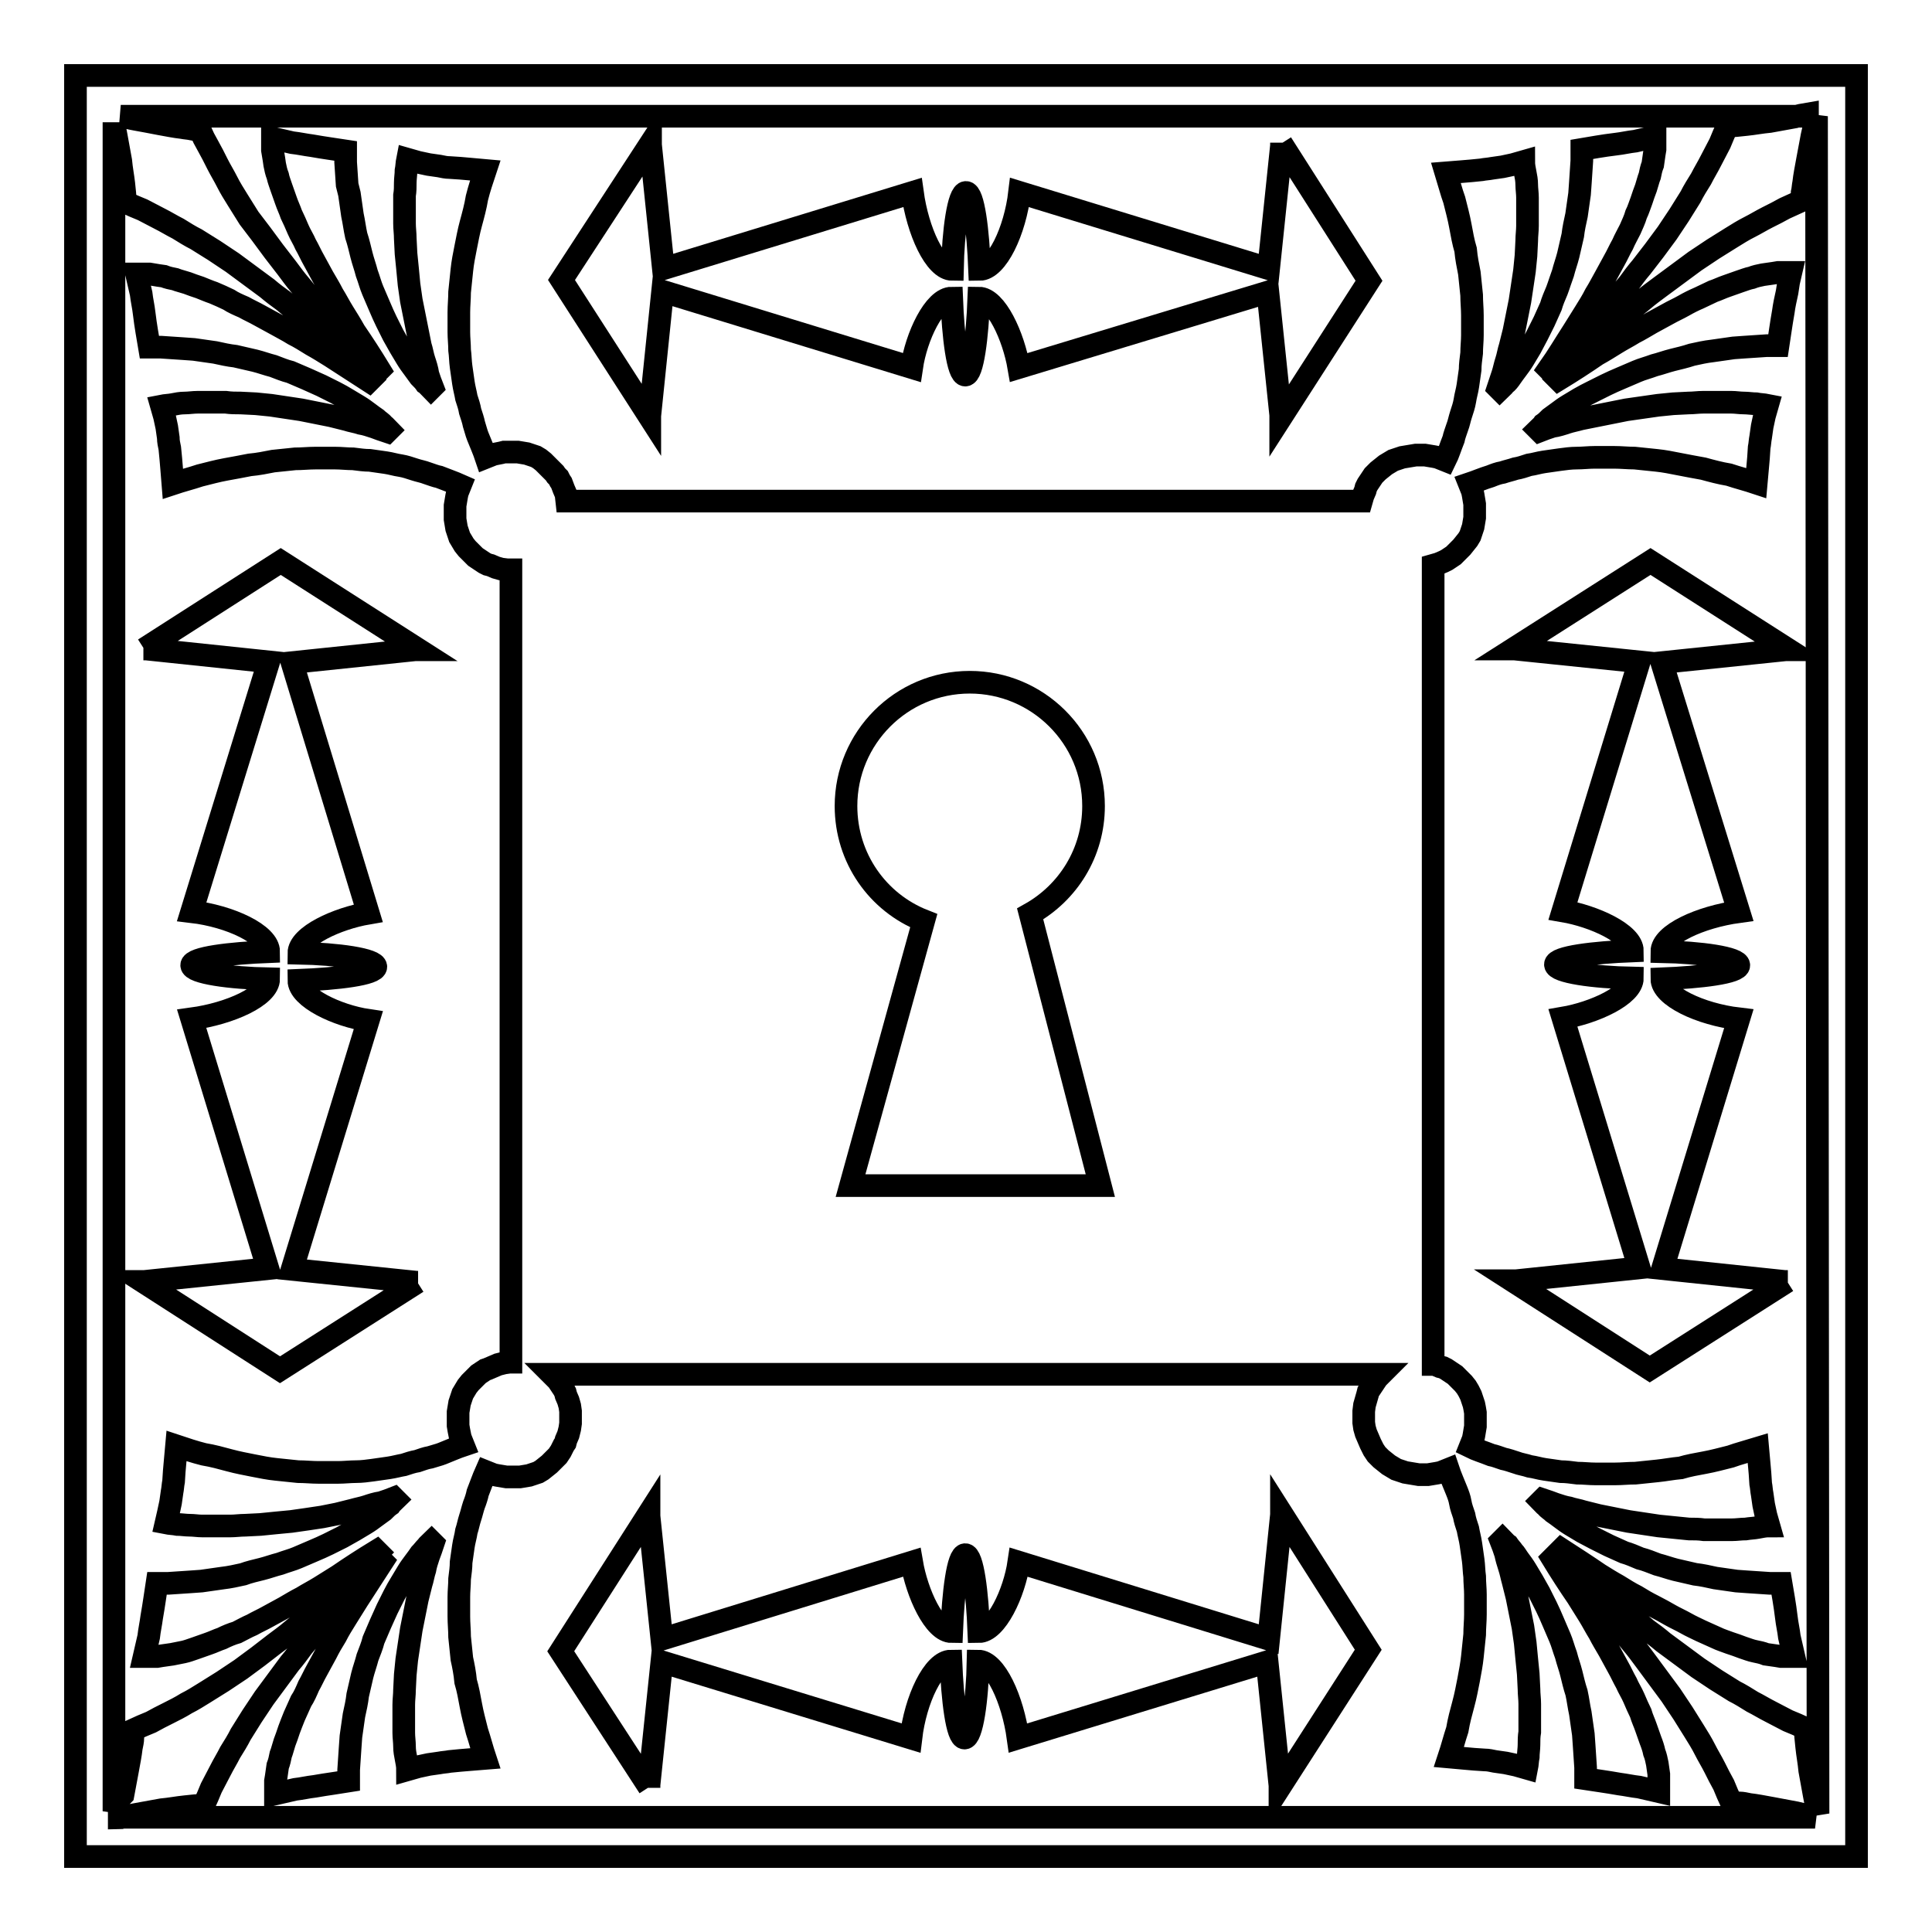 <?xml version="1.0" encoding="utf-8"?>
<!-- Svg Vector Icons : http://www.onlinewebfonts.com/icon -->
<!DOCTYPE svg PUBLIC "-//W3C//DTD SVG 1.1//EN" "http://www.w3.org/Graphics/SVG/1.1/DTD/svg11.dtd">
<svg version="1.1" xmlns="http://www.w3.org/2000/svg" xmlns:xlink="http://www.w3.org/1999/xlink" x="0px" y="0px" viewBox="0 0 256 256" enable-background="new 0 0 256 256" xml:space="preserve">
<g><g><g><g><path stroke-width="3" fill-opacity="0" stroke="#000000"  d="M86.1,55.3L86.1,55.3L86.1,55.3v-0.2l1.7-16.5l33,10.1c0.6-4.1,3-9.2,5.3-9.2c0.2,5.1,0.8,10.2,1.8,10.2c1,0,1.6-5.1,1.8-10.2c2.3,0,4.6,5.1,5.3,9.2L168,38.7l1.7,16.3v0.4l11.7-18.2L169.8,19v-0.1V19l0,0v0.3l-1.7,16.3l-33-10.1c-0.6,5.1-3,10.2-5.3,10.2c-0.2-5.1-0.8-10.2-1.8-10.2s-1.7,5.1-1.8,10.2c-2.3,0-4.6-5.1-5.3-10.2l-33,10.1l-1.7-16.4v-0.2L74.4,37.1L86.1,55.3L86.1,55.3L86.1,55.3z"/><path stroke-width="3" fill-opacity="0" stroke="#000000"  d="M169.8,200.5L169.8,200.5L169.8,200.5l0,0.2l-1.7,16.5L135,207c-0.6,4.1-3,9.2-5.3,9.2c-0.2-5.1-0.8-10.2-1.8-10.2s-1.6,5.1-1.8,10.2c-2.3,0-4.6-5.1-5.3-9.2l-33.1,10.2l-1.7-16.3v-0.4l-11.7,18.3L86,236.8v0.1v-0.1l0,0v-0.3l1.7-16.3l33,10.1c0.6-5.1,3-10.2,5.3-10.2c0.2,5.1,0.8,10.2,1.8,10.2c1,0,1.7-5.1,1.8-10.2c2.3,0,4.6,5.1,5.3,10.2l33-10.1l1.7,16.4v0.2l11.7-18.2L169.8,200.5L169.8,200.5L169.8,200.5L169.8,200.5z"/><path stroke-width="3" fill-opacity="0" stroke="#000000"  d="M237,86.1L237,86.1l-18.3-11.7L200.5,86h0h0l0,0h0.2l16.5,1.7l-10.1,33c4.1,0.7,9.2,3,9.2,5.3c-5.1,0.2-10.2,0.8-10.2,1.8c0,1,5.1,1.7,10.2,1.8c0,2.3-5.1,4.6-9.2,5.3l10.1,33.1l-16.3,1.7h-0.5l18.2,11.7l18.2-11.6h0.1h-0.1l0.1,0h-0.4l-16.2-1.7l10.1-33.1c-5.1-0.6-10.2-3-10.2-5.3c5.1-0.2,10.2-0.8,10.2-1.8c0-1-5.1-1.7-10.2-1.8c0-2.3,5.1-4.6,10.2-5.3l-10.2-33l16.4-1.7H237z"/><path stroke-width="3" fill-opacity="0" stroke="#000000"  d="M18.9,169.8L18.9,169.8L18.9,169.8l18.2,11.7l18.2-11.6h0.1h0l0,0h-0.2l-16.5-1.7l10.1-33c-4.1-0.6-9.2-3-9.2-5.3c5.1-0.2,10.2-0.8,10.2-1.8c0-1-5.1-1.7-10.2-1.8c0-2.3,5.1-4.6,9.2-5.3L38.7,87.8l16.3-1.7h0.5L37.2,74.4L19.1,86h-0.1H19l0,0h0.4l16.2,1.7l-10.2,33.1c5.1,0.6,10.2,3,10.2,5.3c-5.1,0.2-10.2,0.8-10.2,1.8c0,1,5.1,1.7,10.2,1.8c0,2.3-5.1,4.6-10.2,5.3l10.1,33.1l-16.4,1.7H18.9z"/><path stroke-width="3" fill-opacity="0" stroke="#000000"  d="M10,10v236h236V10H10z M239.5,15.1C239.5,15.1,239.5,15.1,239.5,15.1c-0.6,0.1-1.2,0.2-1.7,0.4c-1.1,0.2-2.2,0.4-3.3,0.6c-1.1,0.1-2.1,0.3-3.1,0.4c-0.9,0.1-1.8,0.2-2.5,0.2l-0.5,1.1l-0.5,1.2c-0.4,0.8-0.8,1.5-1.2,2.3c-0.4,0.8-0.9,1.6-1.3,2.4c-0.5,0.8-1,1.6-1.4,2.4l-1.5,2.4l-1.6,2.4l-1.7,2.3l-1.7,2.2c-0.6,0.7-1.2,1.5-1.7,2.2c-0.6,0.7-1.2,1.4-1.7,2.1c-1.2,1.3-2.3,2.6-3.3,3.8c-0.5,0.6-1.1,1.1-1.5,1.7c-0.5,0.5-1,1-1.4,1.5c-0.5,0.5-0.9,0.9-1.3,1.3c-0.4,0.4-0.8,0.7-1.2,1.1l-0.2-0.2c1.2-1.7,2.2-3.4,3.3-5.1c0.5-0.8,1-1.6,1.5-2.4c0.5-0.8,1-1.6,1.4-2.4c0.5-0.8,0.9-1.6,1.3-2.3c0.4-0.7,0.8-1.5,1.2-2.2c0.4-0.7,0.7-1.4,1.1-2.1c0.3-0.7,0.7-1.4,1-2c0.3-0.7,0.6-1.3,0.8-2c0.3-0.6,0.5-1.3,0.7-1.8c0.2-0.6,0.4-1.2,0.6-1.7c0.2-0.6,0.3-1.1,0.5-1.6c0.1-0.5,0.2-1,0.4-1.5l0.1-0.7l0.1-0.7l0.1-0.6l0-0.6v-0.6l0-0.5l-1.3,0.3l-1.3,0.3c-0.9,0.1-1.7,0.3-2.6,0.4c-1.7,0.2-3.3,0.5-4.5,0.7l0,1.5l-0.1,1.5l-0.1,1.5l-0.1,1.4l-0.2,1.4l-0.2,1.4c-0.2,0.9-0.4,1.8-0.5,2.7c-0.2,0.9-0.4,1.7-0.6,2.6c-0.2,0.8-0.5,1.6-0.7,2.4c-0.3,0.8-0.5,1.5-0.8,2.3c-0.3,0.7-0.6,1.4-0.8,2.1c-0.3,0.7-0.6,1.3-0.9,2c-0.3,0.6-0.6,1.2-0.9,1.8c-0.3,0.6-0.6,1.1-0.9,1.7c-0.3,0.5-0.6,1-0.9,1.5c-0.3,0.5-0.6,0.9-0.9,1.3c-0.3,0.4-0.6,0.8-0.8,1.1s-0.5,0.7-0.8,0.9c-0.2,0.3-0.5,0.5-0.7,0.7l-0.2-0.2c0.2-0.6,0.4-1.2,0.6-1.8c0.2-0.6,0.3-1.2,0.5-1.8c0.2-0.6,0.3-1.3,0.5-1.9l0.5-2l0.4-2l0.4-2l0.3-2l0.3-2l0.2-2l0.1-2c0-0.7,0.1-1.3,0.1-2c0-0.6,0-1.3,0-1.9s0-1.2,0-1.8c0-0.6-0.1-1.2-0.1-1.7c0-0.6-0.1-1.1-0.2-1.6c-0.1-0.5-0.2-1-0.2-1.5l-1.4,0.4l-1.4,0.3l-1.4,0.2c-0.5,0.1-0.9,0.1-1.4,0.2c-1.8,0.2-3.5,0.3-4.7,0.4c0.4,1.3,0.7,2.5,1.1,3.6c0.3,1.2,0.6,2.3,0.8,3.4c0.2,1.1,0.4,2.2,0.7,3.2c0.1,1.1,0.3,2.1,0.5,3.1c0.1,1,0.2,2,0.3,2.9c0,0.9,0.1,1.8,0.1,2.7c0,0.9,0,1.7,0,2.6c0,0.8-0.1,1.6-0.1,2.4c-0.1,0.8-0.2,1.5-0.2,2.2c-0.1,0.7-0.2,1.4-0.3,2.1c-0.1,0.7-0.3,1.3-0.4,2c-0.1,0.6-0.3,1.2-0.5,1.8c-0.2,0.6-0.3,1.2-0.5,1.7c-0.2,0.6-0.4,1.1-0.5,1.6c-0.4,1-0.7,2-1.1,2.8l-0.5-0.2l-0.5-0.2l-0.5-0.1l-0.6-0.1l-0.6-0.1l-0.6,0l-0.6,0l-0.6,0.1l-0.6,0.1l-0.6,0.1l-0.6,0.2l-0.6,0.2l-0.5,0.3l-0.5,0.3l-0.5,0.4l-0.5,0.4l-0.3,0.3l-0.3,0.3l-0.2,0.3l-0.2,0.3l-0.2,0.3l-0.2,0.3l-0.2,0.4l-0.1,0.4l-0.3,0.7l-0.2,0.7v0H75.1L75,65.5l-0.3-0.7L74.4,64l-0.2-0.3L74,63.3L73.7,63l-0.2-0.3l-0.3-0.3l-0.3-0.3l-0.5-0.5L72,61.2l-0.5-0.4l-0.5-0.3l-0.6-0.2l-0.6-0.2L69.2,60l-0.6-0.1l-0.6,0h-0.6l-0.6,0L66.4,60l-0.5,0.1l-0.5,0.1l-0.5,0.2l-0.5,0.2c-0.3-0.9-0.7-1.8-1.1-2.8c-0.2-0.5-0.3-1-0.5-1.6c-0.1-0.5-0.3-1.1-0.5-1.7c-0.1-0.6-0.3-1.2-0.5-1.8c-0.1-0.6-0.3-1.3-0.4-2c-0.1-0.7-0.2-1.4-0.3-2.1c-0.1-0.7-0.1-1.5-0.2-2.2c0-0.8-0.1-1.6-0.1-2.4c0-0.8,0-1.7,0-2.6c0-0.9,0.1-1.8,0.1-2.7c0.1-0.9,0.2-1.9,0.3-2.9c0.1-1,0.3-2,0.5-3c0.2-1,0.4-2.1,0.7-3.2c0.3-1.1,0.6-2.2,0.8-3.4c0.3-1.2,0.7-2.4,1.1-3.6c-1.2-0.1-2.8-0.3-4.7-0.4c-0.5,0-0.9-0.1-1.4-0.2l-1.4-0.2l-1.4-0.3l-1.4-0.4c-0.1,0.5-0.1,1-0.2,1.5c0,0.5-0.1,1.1-0.1,1.6c0,0.6,0,1.1-0.1,1.7c0,0.6,0,1.2,0,1.8s0,1.3,0,1.9c0,0.7,0.1,1.3,0.1,2l0.1,2l0.2,2l0.2,2.1l0.3,2.1l0.4,2l0.4,2l0.4,2c0.2,0.6,0.3,1.3,0.5,1.9c0.2,0.6,0.4,1.2,0.5,1.9c0.2,0.6,0.4,1.2,0.6,1.7l-0.2,0.2c-0.2-0.2-0.4-0.5-0.7-0.7c-0.2-0.3-0.5-0.6-0.8-0.9c-0.3-0.4-0.5-0.7-0.8-1.1c-0.3-0.4-0.6-0.8-0.9-1.3c-0.3-0.5-0.6-1-0.9-1.5c-0.3-0.5-0.6-1.1-0.9-1.6c-0.3-0.6-0.6-1.2-0.9-1.8c-0.3-0.6-0.6-1.3-0.9-2c-0.3-0.7-0.6-1.4-0.9-2.1c-0.3-0.7-0.5-1.5-0.8-2.3c-0.2-0.8-0.5-1.6-0.7-2.4c-0.2-0.8-0.4-1.7-0.7-2.6c-0.2-0.9-0.3-1.8-0.5-2.7l-0.2-1.4l-0.2-1.4L46,24.5L45.9,23l-0.1-1.5l0-1.5c-1.3-0.2-2.8-0.4-4.5-0.7c-0.8-0.1-1.7-0.3-2.6-0.4l-1.3-0.3l-1.3-0.3l0,0.5v0.5l0,0.6l0.1,0.6l0.1,0.6l0.1,0.7c0.1,0.5,0.2,1,0.4,1.5c0.1,0.5,0.3,1,0.5,1.6c0.2,0.6,0.4,1.1,0.6,1.7c0.2,0.6,0.5,1.2,0.7,1.8c0.3,0.6,0.6,1.3,0.9,2c0.3,0.7,0.7,1.3,1,2c0.4,0.7,0.7,1.4,1.1,2.1c0.4,0.7,0.8,1.5,1.2,2.2c0.4,0.7,0.9,1.5,1.3,2.3c0.5,0.8,0.9,1.6,1.4,2.4c0.5,0.8,1,1.6,1.5,2.5c1.1,1.6,2.2,3.3,3.3,5.1l-0.2,0.2c-0.4-0.3-0.7-0.7-1.2-1.1c-0.4-0.4-0.8-0.8-1.3-1.3c-0.5-0.5-0.9-1-1.4-1.5c-0.5-0.5-1-1.1-1.5-1.7c-1-1.2-2.1-2.5-3.3-3.8c-0.6-0.7-1.1-1.4-1.7-2.1c-0.6-0.7-1.1-1.4-1.7-2.2l-1.7-2.2l-1.7-2.3L33,28.9l-1.5-2.4c-0.5-0.8-1-1.6-1.4-2.4c-0.4-0.8-0.9-1.6-1.3-2.4c-0.4-0.8-0.8-1.6-1.2-2.3L27,18.3l-0.5-1.1c-0.3,0-0.7,0-1.1-0.1s-0.8-0.1-1.3-0.2c-0.9-0.1-1.9-0.3-3-0.5c-1-0.2-2.1-0.4-3.2-0.6c-0.6-0.1-1.3-0.3-1.9-0.4h223.5V15.1z M112.1,106.8c0-9,7.3-16.4,16.4-16.4c9,0,16.4,7.3,16.4,16.4c0,6.2-3.4,11.5-8.4,14.3c9.3,36,9.3,36,9.3,36s-31.9,0-33.1,0c9.7-35.1,0,0,9.7-35.1C116.3,119.6,112.1,113.7,112.1,106.8z M15.1,240V16.2c0,0.1,0,0.1,0,0.2c0.1,0.5,0.2,1.1,0.3,1.6c0.2,1.1,0.4,2.2,0.6,3.3c0.1,1.1,0.3,2.1,0.4,3c0.1,0.9,0.2,1.8,0.2,2.5l1.1,0.5l1.2,0.5c0.8,0.4,1.5,0.8,2.3,1.2c0.8,0.4,1.6,0.9,2.4,1.3c0.8,0.5,1.6,1,2.4,1.4l2.4,1.5l2.4,1.6l2.3,1.7l2.3,1.7c0.7,0.6,1.5,1.2,2.2,1.7c0.7,0.6,1.4,1.2,2.1,1.7c1.3,1.2,2.6,2.3,3.8,3.3c0.6,0.5,1.1,1.1,1.7,1.5c0.5,0.5,1,1,1.5,1.4c0.5,0.5,0.9,0.9,1.3,1.3c0.4,0.4,0.7,0.8,1.1,1.2l-0.2,0.2c-1.7-1.1-3.4-2.2-5.1-3.3c-0.8-0.5-1.6-1-2.5-1.5c-0.8-0.5-1.6-1-2.4-1.4c-0.8-0.5-1.6-0.9-2.3-1.3c-0.7-0.4-1.5-0.8-2.2-1.2c-0.7-0.4-1.4-0.7-2.1-1.1c-0.7-0.3-1.4-0.6-2-1c-0.6-0.3-1.3-0.6-2-0.9c-0.6-0.2-1.3-0.5-1.8-0.7c-0.6-0.2-1.2-0.4-1.7-0.6c-0.6-0.2-1.1-0.3-1.6-0.5c-0.5-0.1-1-0.2-1.5-0.4l-0.7-0.1l-0.6-0.1l-0.6-0.1l-0.6,0h-0.6l-0.5,0l0.3,1.3l0.3,1.3c0.1,0.9,0.3,1.7,0.4,2.6c0.2,1.7,0.5,3.3,0.7,4.5l1.5,0l1.5,0.1l1.5,0.1l1.4,0.1l1.4,0.2l1.4,0.2c0.9,0.2,1.8,0.4,2.7,0.5c0.9,0.2,1.7,0.4,2.6,0.6c0.8,0.2,1.6,0.5,2.4,0.7c0.8,0.3,1.5,0.6,2.3,0.8c0.7,0.3,1.4,0.6,2.1,0.9c0.7,0.3,1.3,0.6,2,0.9c0.6,0.3,1.2,0.6,1.8,0.9c0.6,0.3,1.1,0.6,1.6,0.9c0.5,0.3,1,0.6,1.5,0.9c0.5,0.3,0.9,0.6,1.3,0.9c0.4,0.3,0.8,0.6,1.1,0.8c0.3,0.3,0.7,0.5,0.9,0.8c0.3,0.2,0.5,0.5,0.7,0.7l-0.2,0.2c-0.6-0.2-1.2-0.4-1.7-0.6c-0.6-0.2-1.2-0.4-1.8-0.5c-0.6-0.2-1.3-0.3-1.9-0.5l-2-0.5l-2-0.4l-2-0.4l-2-0.3l-2-0.3l-2-0.2l-2-0.1c-0.7,0-1.3,0-2-0.1c-0.7,0-1.3,0-1.9,0s-1.2,0-1.8,0c-0.6,0-1.2,0.1-1.7,0.1c-0.6,0-1.1,0.1-1.6,0.2c-0.5,0.1-1,0.1-1.5,0.2l0.4,1.4l0.3,1.4l0.2,1.4c0,0.5,0.1,0.9,0.2,1.4c0.2,1.9,0.3,3.5,0.4,4.7c1.2-0.4,2.4-0.7,3.6-1.1c1.2-0.3,2.3-0.6,3.4-0.8c1.1-0.2,2.2-0.4,3.2-0.6c1.1-0.1,2.1-0.3,3.1-0.5c1-0.1,2-0.2,2.9-0.3c0.9,0,1.8-0.1,2.7-0.1c0.9,0,1.7,0,2.6,0c0.8,0,1.6,0.1,2.4,0.1c0.8,0.1,1.5,0.2,2.2,0.2c0.7,0.1,1.4,0.2,2.1,0.3c0.7,0.1,1.3,0.3,2,0.4c0.6,0.1,1.2,0.3,1.8,0.5c0.6,0.2,1.2,0.3,1.7,0.5c0.6,0.2,1.1,0.4,1.6,0.5c1,0.4,1.9,0.7,2.8,1.1l-0.2,0.5l-0.2,0.5l-0.1,0.5l-0.1,0.6l-0.1,0.6l0,0.6v0.6l0,0.6l0.1,0.6l0.1,0.6l0.2,0.6l0.2,0.6l0.3,0.5l0.3,0.5l0.4,0.5l0.5,0.5l0.3,0.3l0.3,0.3l0.3,0.2l0.3,0.2l0.3,0.2l0.3,0.2l0.4,0.2l0.4,0.1l0.7,0.3l0.7,0.2l0.8,0.1l0.5,0v105l-0.2,0l-0.7,0.1l-0.8,0.2l-0.7,0.3l-0.7,0.3l-0.3,0.1l-0.3,0.2l-0.3,0.2l-0.3,0.2l-0.3,0.3l-0.3,0.3l-0.5,0.5l-0.4,0.5l-0.3,0.5l-0.3,0.5l-0.2,0.6l-0.2,0.6l-0.1,0.6l-0.1,0.6l0,0.6l0,0.6l0,0.6l0.1,0.6l0.1,0.5l0.1,0.5l0.2,0.5l0.2,0.5c-0.9,0.3-1.8,0.7-2.8,1.1c-0.5,0.2-1,0.3-1.6,0.5c-0.6,0.1-1.1,0.3-1.7,0.5c-0.6,0.1-1.2,0.3-1.8,0.5c-0.6,0.1-1.3,0.3-2,0.4c-0.7,0.1-1.4,0.2-2.1,0.3c-0.7,0.1-1.5,0.2-2.2,0.2c-0.8,0-1.6,0.1-2.4,0.1c-0.8,0-1.7,0-2.6,0c-0.9,0-1.8-0.1-2.7-0.1c-0.9-0.1-1.9-0.2-2.9-0.3c-1-0.1-2-0.3-3-0.5c-1-0.2-2.1-0.4-3.2-0.7c-1.1-0.3-2.2-0.6-3.4-0.8c-1.2-0.3-2.4-0.7-3.6-1.1c-0.1,1.2-0.3,2.8-0.4,4.7c-0.1,0.5-0.1,0.9-0.2,1.4l-0.2,1.4l-0.3,1.4l-0.3,1.3c0.5,0.1,1,0.1,1.5,0.2c0.5,0,1.1,0.1,1.6,0.1c0.6,0,1.1,0.1,1.7,0.1c0.6,0,1.2,0,1.8,0c0.6,0,1.3,0,1.9,0c0.7,0,1.3-0.1,2-0.1l2-0.1l2-0.2l2.1-0.2l2.1-0.3l2-0.3l2-0.4l2-0.5c0.7-0.2,1.3-0.3,1.9-0.5c0.6-0.2,1.2-0.4,1.9-0.5c0.6-0.2,1.2-0.4,1.7-0.6l0.2,0.2c-0.2,0.2-0.5,0.4-0.7,0.7c-0.3,0.2-0.6,0.5-0.9,0.8c-0.4,0.3-0.7,0.5-1.1,0.8c-0.4,0.3-0.8,0.6-1.3,0.9c-0.5,0.3-1,0.6-1.5,0.9c-0.5,0.3-1.1,0.6-1.6,0.9c-0.6,0.3-1.2,0.6-1.8,0.9c-0.6,0.3-1.3,0.6-2,0.9c-0.7,0.3-1.4,0.6-2.1,0.9c-0.7,0.3-1.5,0.5-2.3,0.8c-0.8,0.2-1.6,0.5-2.4,0.7c-0.8,0.2-1.7,0.4-2.5,0.7c-0.9,0.2-1.8,0.4-2.7,0.5l-1.4,0.2l-1.4,0.2l-1.4,0.1l-1.5,0.1l-1.5,0.1l-1.5,0c-0.2,1.3-0.4,2.8-0.7,4.5c-0.1,0.8-0.3,1.7-0.4,2.6l-0.3,1.3l-0.3,1.3l0.5,0h0.6l0.6,0l0.6-0.1l0.7-0.1l0.7-0.1c0.5-0.1,1-0.2,1.5-0.3c0.5-0.1,1-0.3,1.6-0.5c0.6-0.2,1.1-0.4,1.7-0.6c0.6-0.2,1.2-0.5,1.8-0.7c0.6-0.3,1.3-0.6,2-0.8c0.6-0.3,1.3-0.7,2-1c0.7-0.4,1.4-0.7,2.1-1.1c0.7-0.4,1.5-0.8,2.2-1.2c0.7-0.4,1.5-0.9,2.3-1.3c0.8-0.5,1.6-0.9,2.4-1.4c0.8-0.5,1.6-1,2.4-1.5c1.6-1.1,3.3-2.2,5.1-3.3l0.2,0.2c-0.3,0.3-0.7,0.7-1.1,1.2c-0.4,0.4-0.8,0.8-1.3,1.3c-0.5,0.5-1,0.9-1.5,1.4c-0.5,0.5-1.1,1-1.7,1.5c-1.2,1-2.5,2.1-3.8,3.3c-0.7,0.6-1.4,1.1-2.1,1.7c-0.7,0.6-1.4,1.1-2.2,1.7l-2.2,1.7l-2.3,1.7l-2.4,1.6l-2.4,1.5c-0.8,0.5-1.6,1-2.4,1.4c-0.8,0.5-1.6,0.9-2.4,1.3c-0.8,0.4-1.6,0.8-2.3,1.2l-1.2,0.5l-1.1,0.5c0,0.3-0.1,0.7-0.1,1.1c0,0.4-0.1,0.8-0.2,1.3c-0.1,0.9-0.3,1.9-0.5,3c-0.2,1.1-0.4,2.1-0.6,3.2C15.4,238.7,15.3,239.3,15.1,240z M15.8,240.9c0.2,0,0.4-0.1,0.7-0.2c0.5-0.1,1.1-0.2,1.6-0.3c1.1-0.2,2.2-0.4,3.3-0.6c1.1-0.1,2.1-0.3,3.1-0.4c0.9-0.1,1.8-0.2,2.5-0.2l0.5-1.1l0.5-1.2c0.4-0.8,0.8-1.5,1.2-2.3c0.4-0.8,0.9-1.6,1.3-2.4c0.5-0.8,1-1.6,1.4-2.4l1.5-2.4l1.6-2.4l1.7-2.3l1.7-2.3c0.6-0.7,1.2-1.5,1.7-2.2c0.6-0.7,1.2-1.4,1.7-2.1c1.2-1.3,2.3-2.6,3.3-3.8c0.5-0.6,1-1.1,1.5-1.7c0.5-0.5,1-1,1.4-1.5c0.5-0.5,0.9-0.9,1.3-1.3c0.4-0.4,0.8-0.8,1.2-1.1l0.2,0.2c-1.1,1.7-2.2,3.4-3.3,5.1c-0.5,0.8-1,1.6-1.5,2.4c-0.5,0.8-1,1.6-1.4,2.4c-0.5,0.8-0.9,1.5-1.3,2.3c-0.4,0.7-0.8,1.5-1.2,2.2c-0.4,0.7-0.7,1.4-1.1,2.1c-0.3,0.7-0.6,1.4-1,2c-0.3,0.7-0.6,1.3-0.9,2c-0.3,0.7-0.5,1.3-0.7,1.8c-0.2,0.6-0.4,1.2-0.6,1.7c-0.2,0.6-0.3,1.1-0.5,1.6c-0.1,0.5-0.2,1-0.4,1.5l-0.1,0.7l-0.1,0.7l-0.1,0.6l0,0.6v0.6l0,0.5l1.3-0.3l1.3-0.3c0.9-0.1,1.7-0.3,2.6-0.4c1.7-0.3,3.3-0.5,4.5-0.7l0-1.5l0.1-1.5l0.1-1.5l0.1-1.4l0.2-1.4l0.2-1.4c0.2-0.9,0.4-1.8,0.5-2.7c0.2-0.9,0.4-1.7,0.6-2.6c0.2-0.8,0.5-1.6,0.7-2.4c0.3-0.8,0.6-1.5,0.8-2.3c0.3-0.7,0.6-1.4,0.9-2.1c0.3-0.7,0.6-1.3,0.9-2c0.3-0.6,0.6-1.2,0.9-1.8c0.3-0.6,0.6-1.1,0.9-1.6c0.3-0.5,0.6-1,0.9-1.5c0.3-0.5,0.6-0.9,0.9-1.3c0.3-0.4,0.6-0.8,0.8-1.1c0.3-0.3,0.5-0.6,0.8-0.9c0.2-0.3,0.5-0.5,0.7-0.7l0.2,0.2c-0.2,0.6-0.4,1.2-0.6,1.7c-0.2,0.6-0.4,1.2-0.5,1.8c-0.2,0.6-0.3,1.3-0.5,1.9l-0.5,2l-0.4,2l-0.4,2l-0.3,2l-0.3,2l-0.2,2l-0.1,2c0,0.7-0.1,1.3-0.1,2c0,0.7,0,1.3,0,1.9c0,0.6,0,1.3,0,1.8c0,0.6,0.1,1.2,0.1,1.8c0,0.6,0.1,1.1,0.2,1.6c0.1,0.5,0.2,1,0.2,1.5l1.4-0.4l1.4-0.3l1.4-0.2c0.5-0.1,0.9-0.1,1.4-0.2c1.9-0.2,3.5-0.3,4.7-0.4c-0.4-1.2-0.7-2.4-1.1-3.6c-0.3-1.2-0.6-2.3-0.8-3.4c-0.2-1.1-0.4-2.2-0.7-3.2c-0.1-1.1-0.3-2.1-0.5-3c-0.1-1-0.2-1.9-0.3-2.9c0-0.9-0.1-1.8-0.1-2.7c0-0.9,0-1.7,0-2.6c0-0.8,0.1-1.6,0.1-2.4c0.1-0.8,0.2-1.5,0.2-2.2c0.1-0.7,0.2-1.4,0.3-2.1c0.1-0.7,0.3-1.3,0.4-2c0.2-0.6,0.3-1.2,0.5-1.8c0.2-0.6,0.3-1.1,0.5-1.7c0.2-0.5,0.4-1.1,0.5-1.6c0.4-1,0.7-1.9,1.1-2.8l0.5,0.2l0.5,0.2l0.5,0.1l0.6,0.1l0.6,0.1l0.6,0h0.6l0.6,0l0.6-0.1l0.6-0.1l0.6-0.2l0.6-0.2l0.5-0.3l0.5-0.4l0.5-0.4l0.5-0.5l0.3-0.3l0.3-0.3l0.2-0.3l0.2-0.3l0.2-0.4l0.2-0.4l0.2-0.3l0.1-0.4l0.3-0.7l0.2-0.8l0.1-0.7l0-0.8l0-0.8l-0.1-0.7l-0.2-0.7l-0.3-0.7l-0.1-0.4l-0.2-0.4l-0.2-0.3l-0.2-0.3l-0.2-0.3l-0.2-0.3l-0.3-0.3l-0.3-0.3l-0.2-0.2h109.9l-0.2,0.2l-0.3,0.3l-0.2,0.3l-0.2,0.3l-0.2,0.3l-0.2,0.3l-0.2,0.3l-0.2,0.3l-0.1,0.4l-0.2,0.7l-0.2,0.7l-0.1,0.8l0,0.7l0,0.8l0.1,0.7l0.2,0.7l0.3,0.7l0.3,0.7l0.2,0.4l0.2,0.4l0.2,0.3l0.2,0.3l0.3,0.3l0.3,0.3l0.5,0.4l0.5,0.4l0.5,0.3l0.5,0.3l0.6,0.2l0.6,0.2l0.6,0.1l0.6,0.1l0.6,0.1h0.6l0.6,0l0.6-0.1l0.6-0.1l0.5-0.1l0.5-0.2l0.5-0.2c0.3,0.9,0.7,1.8,1.1,2.8c0.2,0.5,0.4,1,0.5,1.6c0.1,0.6,0.3,1.1,0.5,1.7c0.1,0.6,0.3,1.2,0.5,1.8c0.1,0.6,0.3,1.3,0.4,2c0.1,0.7,0.2,1.4,0.3,2.1c0.1,0.7,0.1,1.5,0.2,2.2c0,0.8,0.1,1.6,0.1,2.4c0,0.8,0,1.7,0,2.6c0,0.9-0.1,1.8-0.1,2.7c-0.1,0.9-0.2,1.9-0.3,2.9c-0.1,1-0.3,2-0.5,3.1c-0.2,1-0.4,2.1-0.7,3.2c-0.3,1.1-0.6,2.2-0.8,3.4c-0.4,1.2-0.7,2.4-1.1,3.6c1.2,0.1,2.8,0.3,4.7,0.4c0.5,0,0.9,0.1,1.4,0.2l1.4,0.2l1.4,0.3l1.4,0.4c0.1-0.5,0.1-1,0.2-1.5c0-0.5,0.1-1.1,0.1-1.6c0-0.6,0-1.1,0.1-1.7c0-0.6,0-1.2,0-1.8c0-0.6,0-1.3,0-1.9c0-0.7-0.1-1.3-0.1-2l-0.1-2l-0.2-2l-0.2-2.1l-0.3-2.1l-0.4-2l-0.4-2l-0.5-2c-0.2-0.7-0.3-1.3-0.5-1.9c-0.2-0.6-0.4-1.3-0.5-1.8c-0.2-0.6-0.4-1.2-0.6-1.7l0.2-0.2c0.2,0.2,0.4,0.5,0.7,0.7c0.2,0.3,0.5,0.6,0.7,0.9c0.3,0.3,0.5,0.7,0.8,1.1c0.3,0.4,0.6,0.8,0.9,1.3c0.3,0.5,0.6,1,0.9,1.5c0.3,0.5,0.6,1.1,0.9,1.6c0.3,0.6,0.6,1.2,0.9,1.8c0.3,0.6,0.6,1.3,0.9,2c0.3,0.7,0.6,1.4,0.9,2.1c0.3,0.7,0.5,1.5,0.8,2.3c0.2,0.8,0.5,1.6,0.7,2.4c0.2,0.8,0.4,1.7,0.7,2.6c0.2,0.9,0.3,1.8,0.5,2.7l0.2,1.4l0.2,1.4l0.1,1.4l0.1,1.5l0.1,1.5l0,1.5c1.3,0.2,2.8,0.4,4.5,0.7c0.8,0.1,1.7,0.3,2.6,0.4l1.3,0.3l1.3,0.3l0-0.5v-0.6l0-0.6l0-0.6l-0.1-0.7l-0.1-0.7c-0.1-0.5-0.2-1-0.4-1.5c-0.1-0.5-0.3-1.1-0.5-1.6c-0.2-0.6-0.4-1.1-0.6-1.7c-0.2-0.6-0.5-1.2-0.7-1.9c-0.3-0.6-0.6-1.3-0.9-2c-0.3-0.7-0.7-1.3-1-2c-0.4-0.7-0.7-1.4-1.1-2.1c-0.4-0.7-0.8-1.5-1.2-2.2c-0.4-0.7-0.9-1.5-1.3-2.3c-0.5-0.8-0.9-1.6-1.4-2.4c-0.5-0.8-1-1.6-1.5-2.4c-1.1-1.6-2.2-3.3-3.3-5.1l0.2-0.2c0.3,0.3,0.7,0.7,1.2,1.1c0.4,0.4,0.8,0.8,1.3,1.3c0.5,0.5,0.9,1,1.4,1.5s1,1.1,1.5,1.7c1,1.2,2.1,2.5,3.3,3.8c0.6,0.7,1.1,1.4,1.7,2.1c0.6,0.7,1.1,1.4,1.7,2.2l1.7,2.3l1.7,2.3l1.6,2.4l1.5,2.4c0.5,0.8,1,1.6,1.4,2.4c0.4,0.8,0.9,1.6,1.3,2.4c0.4,0.8,0.8,1.6,1.2,2.3l0.5,1.2l0.5,1.1c0.4,0,0.7,0.1,1.1,0.1c0.4,0,0.8,0.1,1.3,0.2c0.9,0.1,1.9,0.3,3,0.5c1.1,0.2,2.1,0.4,3.2,0.6c0.8,0.2,1.7,0.4,2.5,0.6H15.9v0H15.8z M240.9,240.3c-0.1-0.3-0.1-0.5-0.2-0.8c-0.1-0.5-0.2-1.1-0.3-1.6c-0.2-1.1-0.4-2.2-0.6-3.3c-0.1-1.1-0.3-2.1-0.4-3.1c-0.1-1-0.2-1.8-0.2-2.5l-1.1-0.5l-1.2-0.5c-0.8-0.4-1.5-0.8-2.3-1.2c-0.8-0.4-1.6-0.9-2.4-1.3c-0.8-0.5-1.6-1-2.4-1.4l-2.4-1.5L225,221l-2.3-1.7l-2.3-1.7c-0.7-0.6-1.5-1.2-2.2-1.7c-0.7-0.6-1.4-1.2-2.1-1.7c-1.3-1.2-2.6-2.3-3.8-3.3c-0.6-0.5-1.1-1.1-1.7-1.5c-0.5-0.5-1-1-1.5-1.4c-0.5-0.5-0.9-0.9-1.3-1.3c-0.4-0.4-0.7-0.8-1.1-1.2l0.2-0.2c1.7,1.1,3.4,2.2,5,3.3c0.8,0.5,1.6,1,2.5,1.5c0.8,0.5,1.6,1,2.4,1.4c0.8,0.5,1.5,0.9,2.3,1.3c0.8,0.4,1.5,0.8,2.2,1.2c0.7,0.4,1.4,0.7,2.1,1.1c0.7,0.4,1.4,0.7,2,1c0.7,0.3,1.3,0.6,2,0.9c0.6,0.3,1.3,0.5,1.8,0.7c0.6,0.2,1.2,0.4,1.7,0.6c0.6,0.2,1.1,0.4,1.6,0.5c0.5,0.1,1,0.2,1.5,0.4l0.7,0.1l0.7,0.1l0.6,0.1l0.6,0h0.6l0.5,0l-0.3-1.3l-0.3-1.3c-0.1-0.9-0.3-1.7-0.4-2.6c-0.2-1.7-0.5-3.3-0.7-4.5l-1.5,0l-1.5-0.1l-1.5-0.1l-1.4-0.1l-1.4-0.2l-1.4-0.2c-0.9-0.2-1.8-0.4-2.7-0.5c-0.9-0.2-1.7-0.4-2.6-0.6c-0.8-0.2-1.6-0.5-2.4-0.7c-0.8-0.3-1.5-0.6-2.3-0.8c-0.7-0.3-1.4-0.6-2.1-0.8c-0.7-0.3-1.3-0.6-2-0.9c-0.6-0.3-1.2-0.6-1.8-0.9c-0.6-0.3-1.1-0.6-1.7-0.9c-0.5-0.3-1-0.6-1.5-0.9c-0.5-0.3-0.9-0.6-1.3-0.9c-0.4-0.3-0.8-0.6-1.1-0.8c-0.3-0.3-0.7-0.5-0.9-0.8c-0.3-0.2-0.5-0.5-0.7-0.7l0.2-0.2c0.6,0.2,1.2,0.4,1.7,0.6c0.6,0.2,1.2,0.4,1.8,0.5c0.6,0.2,1.3,0.3,1.9,0.5l2,0.5l2,0.4l2,0.4l2,0.3l2,0.3l2,0.2l2,0.2c0.7,0,1.3,0,2,0.1c0.7,0,1.3,0,1.9,0c0.6,0,1.2,0,1.8,0c0.6,0,1.2-0.1,1.8-0.1c0.6-0.1,1.1-0.1,1.6-0.2c0.5-0.1,1-0.2,1.5-0.2l-0.4-1.4l-0.3-1.4l-0.2-1.4c-0.1-0.5-0.1-0.9-0.2-1.4c-0.1-1.9-0.3-3.5-0.4-4.7c-1.3,0.4-2.5,0.7-3.6,1.1c-1.2,0.3-2.3,0.6-3.4,0.8c-1.1,0.2-2.2,0.4-3.2,0.7c-1.1,0.1-2.1,0.3-3.1,0.4c-1,0.1-2,0.2-2.9,0.3c-0.9,0-1.8,0.1-2.7,0.1c-0.9,0-1.7,0-2.6,0c-0.8,0-1.6-0.1-2.4-0.1c-0.8-0.1-1.5-0.2-2.2-0.2c-0.7-0.1-1.4-0.2-2.1-0.3c-0.7-0.1-1.3-0.3-2-0.4c-0.6-0.2-1.3-0.3-1.8-0.5c-0.6-0.2-1.2-0.4-1.7-0.5c-0.6-0.2-1.1-0.4-1.6-0.5c-1-0.4-2-0.7-2.8-1.1l0.2-0.5l0.2-0.5l0.1-0.5l0.1-0.6l0.1-0.6l0-0.6v-0.6l0-0.6l-0.1-0.6l-0.1-0.5l-0.2-0.6l-0.2-0.6l-0.3-0.6l-0.3-0.5l-0.4-0.5l-0.5-0.5l-0.3-0.3l-0.3-0.3l-0.3-0.2l-0.3-0.2l-0.3-0.2l-0.3-0.2l-0.4-0.2l-0.4-0.1l-0.7-0.3l-0.2,0V74.9l0.7-0.2l0.7-0.3l0.4-0.2l0.3-0.2l0.3-0.2l0.3-0.2l0.3-0.3l0.3-0.3l0.5-0.5l0.4-0.5l0.4-0.5l0.3-0.5l0.2-0.6l0.2-0.6l0.1-0.6l0.1-0.6l0-0.6l0-0.6l0-0.6l-0.1-0.6l-0.1-0.6l-0.1-0.5l-0.2-0.5l-0.2-0.5c0.9-0.3,1.8-0.7,2.8-1c0.5-0.2,1-0.4,1.6-0.5c0.6-0.2,1.1-0.3,1.7-0.5c0.6-0.1,1.2-0.3,1.8-0.5c0.7-0.1,1.3-0.3,2-0.4c0.7-0.1,1.4-0.2,2.1-0.3c0.7-0.1,1.5-0.2,2.2-0.2c0.8,0,1.6-0.1,2.4-0.1c0.8,0,1.7,0,2.6,0c0.9,0,1.8,0.1,2.7,0.1c0.9,0.1,1.9,0.2,2.9,0.3c1,0.1,2,0.3,3,0.5c1,0.2,2.1,0.4,3.2,0.6c1.1,0.3,2.2,0.6,3.4,0.8c1.2,0.4,2.4,0.7,3.6,1.1c0.1-1.2,0.3-2.8,0.4-4.7c0.1-0.5,0.1-0.9,0.2-1.4l0.2-1.4l0.3-1.4l0.4-1.4c-0.5-0.1-1-0.1-1.5-0.2c-0.5,0-1.1-0.1-1.6-0.1c-0.6,0-1.1-0.1-1.7-0.1c-0.6,0-1.2,0-1.8,0c-0.6,0-1.3,0-1.9,0c-0.7,0-1.3,0.1-2,0.1l-2,0.1l-2,0.2l-2.1,0.3l-2.1,0.3l-2,0.4l-2,0.4l-2,0.4c-0.7,0.2-1.3,0.3-1.9,0.5c-0.6,0.2-1.2,0.4-1.9,0.5c-0.6,0.2-1.2,0.4-1.7,0.6l-0.2-0.2c0.2-0.2,0.5-0.4,0.7-0.7c0.3-0.2,0.6-0.5,0.9-0.8c0.4-0.3,0.7-0.5,1.1-0.8c0.4-0.3,0.8-0.6,1.3-0.9c0.5-0.3,1-0.6,1.5-0.9c0.5-0.3,1.1-0.6,1.7-0.9c0.6-0.3,1.2-0.6,1.8-0.9c0.6-0.3,1.3-0.6,2-0.9c0.7-0.3,1.4-0.6,2.1-0.9c0.7-0.3,1.5-0.5,2.3-0.8c0.8-0.2,1.6-0.5,2.4-0.7c0.8-0.2,1.7-0.4,2.6-0.7c0.9-0.2,1.8-0.4,2.7-0.5l1.4-0.2l1.4-0.2l1.4-0.1l1.5-0.1l1.5-0.1l1.5,0c0.2-1.3,0.4-2.8,0.7-4.5c0.1-0.8,0.3-1.7,0.5-2.6l0.2-1.3l0.3-1.3l-0.5,0h-0.6l-0.6,0l-0.6,0.1l-0.7,0.1l-0.7,0.1c-0.5,0.1-1,0.2-1.5,0.4c-0.5,0.1-1,0.3-1.6,0.5c-0.6,0.2-1.1,0.4-1.7,0.6c-0.6,0.2-1.2,0.5-1.8,0.7c-0.6,0.3-1.3,0.6-1.9,0.9c-0.7,0.3-1.3,0.6-2,1c-0.7,0.4-1.4,0.7-2.1,1.1c-0.7,0.4-1.5,0.8-2.2,1.2c-0.7,0.4-1.5,0.9-2.3,1.3c-0.8,0.5-1.6,0.9-2.4,1.4c-0.8,0.5-1.6,1-2.5,1.5c-1.6,1.1-3.3,2.2-5.1,3.3l-0.2-0.2c0.3-0.4,0.7-0.7,1.1-1.2c0.4-0.4,0.8-0.8,1.3-1.3c0.5-0.5,1-0.9,1.5-1.4c0.5-0.5,1.1-1,1.7-1.5c1.2-1,2.5-2.1,3.8-3.3c0.7-0.6,1.4-1.1,2.1-1.7c0.7-0.6,1.4-1.1,2.2-1.7l2.3-1.7l2.3-1.7l2.4-1.6l2.4-1.5c0.8-0.5,1.6-1,2.4-1.4c0.8-0.4,1.6-0.9,2.4-1.3c0.8-0.4,1.6-0.8,2.3-1.2l1.1-0.5l1.1-0.5c0-0.3,0.1-0.7,0.1-1.1c0.1-0.4,0.1-0.8,0.2-1.3c0.1-0.9,0.3-1.9,0.5-3c0.2-1.1,0.4-2.1,0.6-3.2c0.2-0.9,0.4-1.8,0.6-2.6L240.9,240.3L240.9,240.3z"/></g></g><g></g><g></g><g></g><g></g><g></g><g></g><g></g><g></g><g></g><g></g><g></g><g></g><g></g><g></g><g></g></g></g>
</svg>